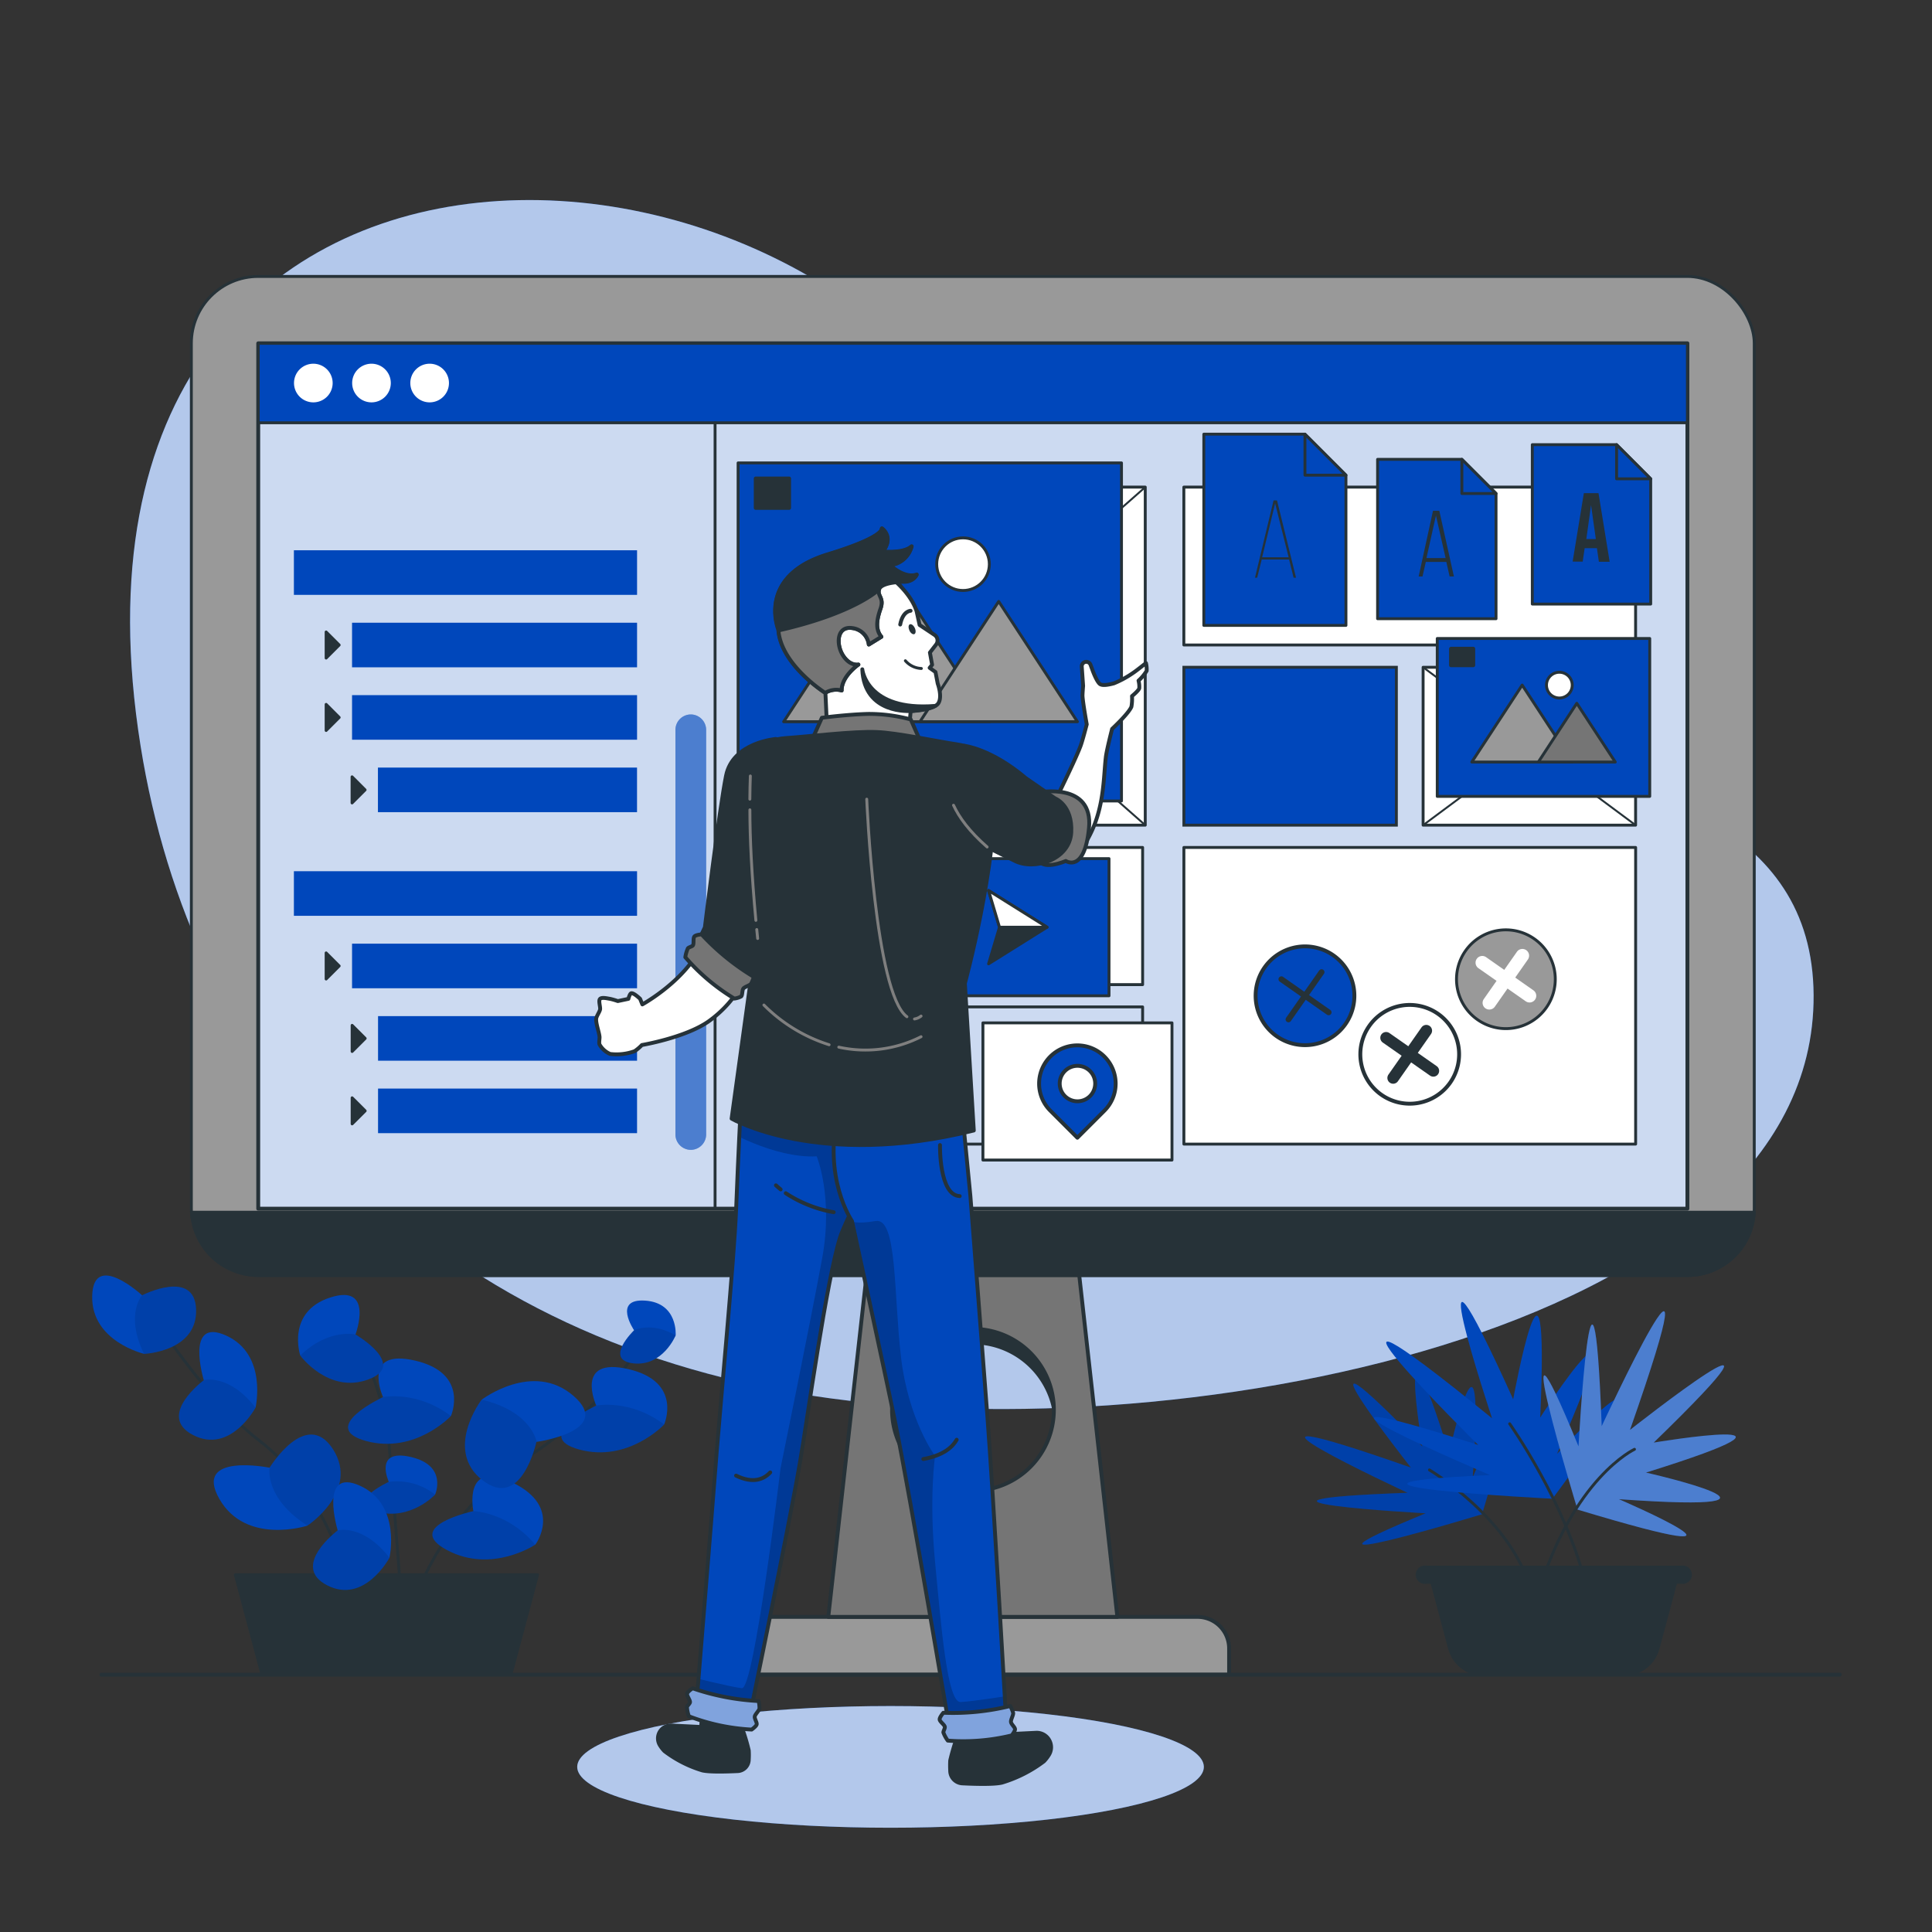 <svg xmlns="http://www.w3.org/2000/svg" xmlns:xlink="http://www.w3.org/1999/xlink" viewBox="0 0 500 500"><rect x="0" y="0" width="500" height="500" fill="#333333" stroke="none"/><defs><clipPath id="freepik--clip-path--inject-106"><rect x="66.83" y="88.85" width="369.87" height="223.95" style="fill:#0047BB;stroke:#263238;stroke-linecap:round;stroke-linejoin:round"></rect></clipPath><clipPath id="freepik--clip-path-2--inject-106"><path d="M178.8,297.58h0a4,4,0,0,1-4-3.95V188.85a4,4,0,0,1,4-3.95h0a4,4,0,0,1,3.95,3.95V293.63A4,4,0,0,1,178.8,297.58Z" style="fill:#0047BB"></path></clipPath><clipPath id="freepik--clip-path-3--inject-106"><path d="M191.65,287.57s-.52,9.61-1.16,25.77c-.48,12.11-4,49.63-5,62.3-1.29,16.75-5.38,66.91-5.38,66.91s5.38,4.62,13.84,1.92c0,0,10.22-49.34,13.08-66,2-11.67,6.84-46.92,10.38-58.23,1.16-3.7,6.54-14,6.54-14V287.57Z" style="fill:#0047BB;stroke:#263238;stroke-linecap:round;stroke-linejoin:round"></path></clipPath><clipPath id="freepik--clip-path-4--inject-106"><path d="M217,287.57H249l2.13,21.89s3.33,42.65,4.4,57c1.53,20.24,5,81.14,5,81.14l-14.57,1.15s-10.22-60.61-14.27-80.56C229,355,220.49,316,220.49,316S212.8,304.88,217,287.57Z" style="fill:#0047BB;stroke:#263238;stroke-linecap:round;stroke-linejoin:round"></path></clipPath><clipPath id="freepik--clip-path-5--inject-106"><path d="M179.25,436.93a61.94,61.94,0,0,0,17.08,3.3,8,8,0,0,1,.22,1.94c-.13.59-1.13,1.48-1.22,2.07s.63,1.55.49,2.06-1.3,1.31-1.3,1.31a52.92,52.92,0,0,1-16.23-3.44,8.5,8.5,0,0,1-.5-2.36c.06-.36.74-.9.78-1.27.07-.58-.88-1.66-.74-2.23S179.25,436.93,179.25,436.93Z" style="fill:#0047BB;stroke:#263238;stroke-linecap:round;stroke-linejoin:round"></path></clipPath><clipPath id="freepik--clip-path-6--inject-106"><path d="M244.14,443.26a61.93,61.93,0,0,0,17.3-1.74,8,8,0,0,1,.77,1.8c.05.6-.66,1.74-.57,2.34s1,1.3,1.05,1.83-.86,1.63-.86,1.63a53.09,53.09,0,0,1-16.54,1.35,8.42,8.42,0,0,1-1.15-2.12c0-.37.45-1.07.38-1.44-.1-.58-1.31-1.34-1.34-1.92S244.14,443.26,244.14,443.26Z" style="fill:#0047BB;stroke:#263238;stroke-linecap:round;stroke-linejoin:round"></path></clipPath></defs><g id="freepik--background-simple--inject-106"><path d="M266.69,137.06C222,19.68,7.08,10.12,36.4,193.16c13.11,81.84,69.54,150,169.5,167.35,94,16.26,264-14.65,263.46-103C468.8,169,294.8,210.83,266.69,137.06Z" style="fill:#0047BB"></path><path d="M266.69,137.06C222,19.68,7.08,10.12,36.4,193.16c13.11,81.84,69.54,150,169.5,167.35,94,16.26,264-14.65,263.46-103C468.8,169,294.8,210.83,266.69,137.06Z" style="fill:#fff;opacity:0.7"></path></g><g id="freepik--Device--inject-106"><path d="M230.83,368.39a20.94,20.94,0,0,1,41.87,0l3.5-1.24V348.69l-12.41-8.07-18.74-5.48-14.22,8.65-6.26,11.66v11.42Z" style="fill:#263238"></path><path d="M193.61,418.45H309.92a8.17,8.17,0,0,1,8.17,8.17v6.79a0,0,0,0,1,0,0H185.44a0,0,0,0,1,0,0v-6.79A8.17,8.17,0,0,1,193.61,418.45Z" style="fill:#999;stroke:#263238;stroke-linecap:round;stroke-linejoin:round"></path><path d="M278,318.34H225.57L214.36,418.45h74.81Zm-26.2,67.46a20.94,20.94,0,1,1,20.94-20.93A20.93,20.93,0,0,1,251.76,385.8Z" style="fill:#757575;stroke:#263238;stroke-linecap:round;stroke-linejoin:round"></path><rect x="49.52" y="71.54" width="404.48" height="258.56" rx="17.31" style="fill:#999;stroke:#263238;stroke-linecap:round;stroke-linejoin:round;stroke-width:0.75px"></rect><path d="M49.57,313.72A17.29,17.29,0,0,0,66.83,330.1H436.7A17.3,17.3,0,0,0,454,313.72Z" style="fill:#263238;stroke:#263238;stroke-linecap:round;stroke-linejoin:round;stroke-width:0.75px"></path><g id="freepik--Window--inject-106"><rect x="66.83" y="88.85" width="369.87" height="223.95" style="fill:#0047BB"></rect><g style="clip-path:url(#freepik--clip-path--inject-106)"><rect x="66.83" y="88.85" width="369.87" height="223.95" style="fill:#fff;opacity:0.8"></rect></g><rect x="66.83" y="88.85" width="369.87" height="223.95" style="fill:none;stroke:#263238;stroke-linecap:round;stroke-linejoin:round"></rect><rect x="66.83" y="88.85" width="369.87" height="20.56" style="fill:#0047BB;stroke:#263238;stroke-linecap:round;stroke-linejoin:round;stroke-width:0.75px"></rect><path d="M86.09,99.13a5,5,0,1,1-5-5A5,5,0,0,1,86.09,99.13Z" style="fill:#fff"></path><path d="M101.14,99.13a5,5,0,1,1-5-5A5,5,0,0,1,101.14,99.13Z" style="fill:#fff"></path><path d="M116.19,99.13a5,5,0,1,1-5-5A5,5,0,0,1,116.19,99.13Z" style="fill:#fff"></path><line x1="185.06" y1="312.79" x2="185.06" y2="109.41" style="fill:none;stroke:#263238;stroke-linecap:round;stroke-linejoin:round;stroke-width:0.75px"></line><path d="M178.8,297.58h0a4,4,0,0,1-4-3.95V188.85a4,4,0,0,1,4-3.95h0a4,4,0,0,1,3.95,3.95V293.63A4,4,0,0,1,178.8,297.58Z" style="fill:#0047BB"></path><g style="clip-path:url(#freepik--clip-path-2--inject-106)"><path d="M178.8,297.58h0a4,4,0,0,1-4-3.95V188.85a4,4,0,0,1,4-3.95h0a4,4,0,0,1,3.95,3.95V293.63A4,4,0,0,1,178.8,297.58Z" style="fill:#fff;opacity:0.3"></path></g><rect x="76.06" y="142.41" width="88.81" height="11.54" style="fill:#0047BB"></rect><rect x="91.11" y="161.16" width="73.76" height="11.54" style="fill:#0047BB"></rect><rect x="91.11" y="179.9" width="73.76" height="11.54" style="fill:#0047BB"></rect><rect x="97.81" y="198.65" width="67.05" height="11.54" style="fill:#0047BB"></rect><polygon points="84.4 170.31 84.4 163.55 87.78 166.93 84.4 170.31" style="fill:#263238;stroke:#263238;stroke-linecap:round;stroke-linejoin:round;stroke-width:0.75px"></polygon><polygon points="84.4 189.05 84.4 182.29 87.78 185.67 84.4 189.05" style="fill:#263238;stroke:#263238;stroke-linecap:round;stroke-linejoin:round;stroke-width:0.75px"></polygon><polygon points="91.11 207.8 91.11 201.04 94.49 204.42 91.11 207.8" style="fill:#263238;stroke:#263238;stroke-linecap:round;stroke-linejoin:round;stroke-width:0.75px"></polygon><rect x="76.06" y="225.47" width="88.81" height="11.54" style="fill:#0047BB"></rect><rect x="91.11" y="244.22" width="73.76" height="11.54" style="fill:#0047BB"></rect><rect x="97.84" y="262.97" width="67.03" height="11.54" style="fill:#0047BB"></rect><rect x="97.84" y="281.72" width="67.03" height="11.54" style="fill:#0047BB"></rect><polygon points="84.4 253.37 84.4 246.61 87.78 249.99 84.4 253.37" style="fill:#263238;stroke:#263238;stroke-linecap:round;stroke-linejoin:round;stroke-width:0.75px"></polygon><polygon points="91.13 272.12 91.13 265.36 94.51 268.74 91.13 272.12" style="fill:#263238;stroke:#263238;stroke-linecap:round;stroke-linejoin:round;stroke-width:0.75px"></polygon><polygon points="91.13 290.86 91.13 284.11 94.51 287.49 91.13 290.86" style="fill:#263238;stroke:#263238;stroke-linecap:round;stroke-linejoin:round;stroke-width:0.75px"></polygon><rect x="306.39" y="126.07" width="116.91" height="40.86" transform="translate(729.68 292.99) rotate(180)" style="fill:#fff;stroke:#263238;stroke-linecap:round;stroke-linejoin:round;stroke-width:0.75px"></rect><rect x="197.17" y="126.07" width="99.22" height="87.49" transform="translate(493.56 339.62) rotate(180)" style="fill:#fff;stroke:#263238;stroke-linecap:round;stroke-linejoin:round;stroke-width:0.75px"></rect><line x1="296.39" y1="213.55" x2="197.17" y2="126.07" style="fill:none;stroke:#263238;stroke-linecap:round;stroke-linejoin:round;stroke-width:0.5px"></line><line x1="197.17" y1="213.55" x2="296.39" y2="126.07" style="fill:none;stroke:#263238;stroke-linecap:round;stroke-linejoin:round;stroke-width:0.5px"></line><rect x="306.39" y="172.69" width="54.99" height="40.86" style="fill:#0047BB;stroke:#263238;stroke-miterlimit:10;stroke-width:0.75px"></rect><rect x="368.3" y="172.69" width="54.99" height="40.86" style="fill:#fff;stroke:#263238;stroke-linecap:round;stroke-linejoin:round;stroke-width:0.75px"></rect><line x1="423.29" y1="213.55" x2="368.3" y2="172.69" style="fill:none;stroke:#263238;stroke-linecap:round;stroke-linejoin:round;stroke-width:0.5px"></line><line x1="368.3" y1="213.55" x2="423.29" y2="172.69" style="fill:none;stroke:#263238;stroke-linecap:round;stroke-linejoin:round;stroke-width:0.5px"></line><rect x="306.39" y="219.32" width="116.91" height="76.77" style="fill:#fff;stroke:#263238;stroke-linecap:round;stroke-linejoin:round;stroke-width:0.75px"></rect><rect x="246.78" y="219.32" width="48.93" height="35.5" style="fill:#fff;stroke:#263238;stroke-linecap:round;stroke-linejoin:round;stroke-width:0.75px"></rect><rect x="246.78" y="260.59" width="48.93" height="35.5" style="fill:none;stroke:#263238;stroke-linecap:round;stroke-linejoin:round;stroke-width:0.75px"></rect><rect x="371.96" y="165.24" width="54.99" height="40.86" style="fill:#0047BB;stroke:#263238;stroke-linecap:round;stroke-linejoin:round;stroke-width:0.75px"></rect><rect x="375.52" y="167.89" width="5.76" height="4.28" style="fill:#263238;stroke:#263238;stroke-linecap:round;stroke-linejoin:round"></rect><polygon points="380.9 197.21 393.94 177.3 406.97 197.21 380.9 197.21" style="fill:#999;stroke:#263238;stroke-linecap:round;stroke-linejoin:round;stroke-width:0.75px"></polygon><polygon points="398.12 197.21 408.07 182.01 418.03 197.21 398.12 197.21" style="fill:#757575;stroke:#263238;stroke-linecap:round;stroke-linejoin:round;stroke-width:0.75px"></polygon><path d="M406.89,177.3a3.33,3.33,0,1,1-3.32-3.32A3.33,3.33,0,0,1,406.89,177.3Z" style="fill:#fff;stroke:#263238;stroke-linecap:round;stroke-linejoin:round;stroke-width:0.75px"></path><rect x="238.08" y="222.21" width="48.93" height="35.5" style="fill:#0047BB;stroke:#263238;stroke-linecap:round;stroke-linejoin:round;stroke-width:0.75px"></rect><polygon points="255.84 230.47 270.98 239.96 255.84 249.44 258.67 239.96 255.84 230.47" style="fill:#263238;stroke:#263238;stroke-linecap:round;stroke-linejoin:round;stroke-width:0.75px"></polygon><polygon points="258.67 239.96 255.84 230.47 270.98 239.96 258.67 239.96" style="fill:#fff;stroke:#263238;stroke-linecap:round;stroke-linejoin:round;stroke-width:0.75px"></polygon><polygon points="418.37 115.08 396.56 115.08 396.56 156.33 427.2 156.33 427.2 123.92 418.37 115.08" style="fill:#0047BB;stroke:#263238;stroke-linecap:round;stroke-linejoin:round;stroke-width:0.75px"></polygon><polygon points="427.2 123.92 418.37 123.92 418.37 115.08 427.2 123.92" style="fill:#0047BB;stroke:#263238;stroke-linecap:round;stroke-linejoin:round;stroke-width:0.75px"></polygon><path d="M409.9,127.62h3.79l2.89,17.77h-2.79l-.51-3.53v0h-3.17l-.51,3.48H407ZM413,139.5l-1.24-8.79h0l-1.22,8.79Z" style="fill:#263238"></path><polygon points="378.33 118.88 356.52 118.88 356.52 160.12 387.17 160.12 387.17 127.72 378.33 118.88" style="fill:#0047BB;stroke:#263238;stroke-linecap:round;stroke-linejoin:round;stroke-width:0.75px"></polygon><polygon points="387.17 127.72 378.33 127.72 378.33 118.88 387.17 127.72" style="fill:#0047BB;stroke:#263238;stroke-linecap:round;stroke-linejoin:round;stroke-width:0.75px"></polygon><path d="M369,145.42l-.85,3.76h-1l3.71-17h1.63l3.78,17h-1.11l-.85-3.76Zm.17-1h4.95l-2.5-11Z" style="fill:#263238"></path><polygon points="337.72 112.36 311.55 112.36 311.55 161.85 348.33 161.85 348.33 122.97 337.72 112.36" style="fill:#0047BB;stroke:#263238;stroke-linecap:round;stroke-linejoin:round;stroke-width:0.75px"></polygon><polygon points="348.33 122.97 337.72 122.97 337.72 112.36 348.33 122.97" style="fill:#0047BB;stroke:#263238;stroke-linecap:round;stroke-linejoin:round;stroke-width:0.75px"></polygon><path d="M326.53,144.8l-1.17,4.7h-.57l4.81-20h.89l4.92,20h-.63l-1.16-4.7Zm.11-.57h6.86L330,130.28Z" style="fill:#263238"></path><rect x="254.38" y="264.72" width="48.93" height="35.5" style="fill:#fff;stroke:#263238;stroke-linecap:round;stroke-linejoin:round;stroke-width:0.75px"></rect><path d="M285.82,273.44a9.87,9.87,0,0,0-14,14l7,7,7-7A9.87,9.87,0,0,0,285.82,273.44Zm-3.73,10.23a4.59,4.59,0,1,1,0-6.49A4.59,4.59,0,0,1,282.09,283.67Z" style="fill:#0047BB;stroke:#263238;stroke-linecap:round;stroke-linejoin:round"></path><rect x="191.03" y="119.8" width="99.22" height="87.49" transform="translate(481.27 327.09) rotate(180)" style="fill:#0047BB;stroke:#263238;stroke-linecap:round;stroke-linejoin:round;stroke-width:0.75px"></rect><rect x="195.59" y="123.82" width="8.64" height="7.62" transform="translate(399.81 255.27) rotate(180)" style="fill:#263238;stroke:#263238;stroke-linecap:round;stroke-linejoin:round"></rect><polygon points="202.81 186.78 229.51 146.01 256.2 186.78 202.81 186.78" style="fill:#999;stroke:#263238;stroke-linecap:round;stroke-linejoin:round;stroke-width:0.75px"></polygon><circle cx="249.23" cy="146.01" r="6.81" style="fill:#fff;stroke:#263238;stroke-linecap:round;stroke-linejoin:round;stroke-width:0.75px"></circle><polygon points="238.08 186.78 258.46 155.65 278.84 186.78 238.08 186.78" style="fill:#999;stroke:#263238;stroke-linecap:round;stroke-linejoin:round;stroke-width:0.75px"></polygon><path d="M350.32,255.49a12.78,12.78,0,1,1-14.8-10.37A12.77,12.77,0,0,1,350.32,255.49Z" style="fill:#0047BB;stroke:#263238;stroke-linecap:round;stroke-linejoin:round"></path><line x1="331.62" y1="253.42" x2="343.85" y2="261.99" style="fill:none;stroke:#263238;stroke-linecap:round;stroke-linejoin:round;stroke-width:1.5px"></line><line x1="342.02" y1="251.59" x2="333.46" y2="263.82" style="fill:none;stroke:#263238;stroke-linecap:round;stroke-linejoin:round;stroke-width:1.5px"></line><path d="M377.42,270.64a12.78,12.78,0,1,1-14.81-10.37A12.78,12.78,0,0,1,377.42,270.64Z" style="fill:#fff;stroke:#263238;stroke-linecap:round;stroke-linejoin:round"></path><line x1="358.72" y1="268.58" x2="370.95" y2="277.14" style="fill:none;stroke:#263238;stroke-linecap:round;stroke-linejoin:round;stroke-width:3px"></line><line x1="369.12" y1="266.74" x2="360.55" y2="278.97" style="fill:none;stroke:#263238;stroke-linecap:round;stroke-linejoin:round;stroke-width:3px"></line><path d="M402.31,251.2a12.78,12.78,0,1,1-14.81-10.36A12.79,12.79,0,0,1,402.31,251.2Z" style="fill:#999;stroke:#263238;stroke-linecap:round;stroke-linejoin:round;stroke-width:0.75px"></path><path d="M395.84,259.44a1.7,1.7,0,0,1-1-.32l-12.23-8.56a1.73,1.73,0,0,1,2-2.84l12.23,8.57a1.73,1.73,0,0,1-1,3.15Z" style="fill:#fff"></path><path d="M385.44,261.27a1.71,1.71,0,0,1-1-.31,1.72,1.72,0,0,1-.43-2.41l8.57-12.23a1.73,1.73,0,1,1,2.83,2l-8.56,12.23A1.75,1.75,0,0,1,385.44,261.27Z" style="fill:#fff"></path></g></g><g id="freepik--plant-1--inject-106"><polygon points="132.21 433.4 67.82 433.4 60.9 407.53 139.13 407.53 132.21 433.4" style="fill:#263238;stroke:#263238;stroke-linecap:round;stroke-linejoin:round;stroke-width:0.75px"></polygon><path d="M91.11,413.3s-5-26-24.28-40.7C51.79,361.1,36,335.14,36,335.14" style="fill:none;stroke:#263238;stroke-linecap:round;stroke-linejoin:round;stroke-width:0.75px"></path><path d="M69.77,379.84s-19.9-4-13,8.08,22.78,6.92,22.78,6.92,13.56-8.95,6.64-19.76S69.77,379.84,69.77,379.84Z" style="fill:#0047BB"></path><path d="M86.21,375.08c-6.93-10.81-16.44,4.76-16.44,4.76s-1.45,7.79,9.8,15C79.57,394.84,93.13,385.89,86.21,375.08Z" style="opacity:0.1"></path><path d="M36.78,335.22s-12.62-11.63-12.92.16,13.45,15,13.45,15S51,349.82,50.75,339,36.78,335.22,36.78,335.22Z" style="fill:#0047BB"></path><path d="M50.75,339c-.27-10.85-14-3.76-14-3.76s-4.45,5,.53,15.14C37.31,350.36,51,349.82,50.75,339Z" style="opacity:0.1"></path><path d="M52.74,357.19s-5-16.43,5.78-11.55,7.62,18.63,7.62,18.63S59.67,376.38,50,371.4,52.74,357.19,52.74,357.19Z" style="fill:#0047BB"></path><path d="M50,371.4c-9.65-5,2.71-14.21,2.71-14.21s6.44-1.82,13.4,7.08C66.14,364.27,59.67,376.38,50,371.4Z" style="opacity:0.1"></path><path d="M107.55,413.3s8.08-23,28.26-35.74,29.06-28.29,29.06-28.29" style="fill:none;stroke:#263238;stroke-linecap:round;stroke-linejoin:round;stroke-width:0.75px"></path><path d="M91.13,346.1s8.09,10.38,9.66,29,3,38.22,3,38.22" style="fill:none;stroke:#263238;stroke-linecap:round;stroke-linejoin:round;stroke-width:0.75px"></path><path d="M99.13,361.56s-5.8-12.73,8.33-9.43,9.24,14.33,9.24,14.33-9.28,9.91-21.94,6.47S99.13,361.56,99.13,361.56Z" style="fill:#0047BB"></path><path d="M94.76,372.93c-12.66-3.43,4.37-11.37,4.37-11.37s8.72-1.77,17.57,4.9C116.7,366.46,107.42,376.37,94.76,372.93Z" style="opacity:0.1"></path><path d="M154.31,363.76s-5.8-12.72,8.33-9.43,9.24,14.33,9.24,14.33-9.28,9.91-21.94,6.48S154.31,363.76,154.31,363.76Z" style="fill:#0047BB"></path><path d="M149.94,375.14c-12.66-3.44,4.37-11.38,4.37-11.38s8.72-1.77,17.57,4.9C171.88,368.66,162.6,378.57,149.94,375.14Z" style="opacity:0.1"></path><path d="M122.51,391.08s-2.83-13.7,10.22-7.35,5.83,16,5.83,16-11.24,7.6-22.83,1.45S122.51,391.08,122.51,391.08Z" style="fill:#0047BB"></path><path d="M115.73,401.2c-11.58-6.15,6.78-10.12,6.78-10.12s8.9.2,16,8.67C138.56,399.75,127.32,407.35,115.73,401.2Z" style="opacity:0.1"></path><path d="M100.62,383.5s-4-8.68,5.68-6.44,6.29,9.77,6.29,9.77-6.32,6.76-15,4.42S100.62,383.5,100.62,383.5Z" style="fill:#0047BB"></path><path d="M97.64,391.25c-8.63-2.34,3-7.75,3-7.75a16,16,0,0,1,12,3.33S106.27,393.59,97.64,391.25Z" style="opacity:0.1"></path><path d="M92,345.36s4.95-13.27-6.53-9.57-7.77,15-7.77,15,7.29,10,17.59,6.22S92,345.36,92,345.36Z" style="fill:#0047BB"></path><path d="M95.33,357c10.29-3.81-3.29-11.64-3.29-11.64s-7-1.65-14.3,5.42C77.74,350.78,85,360.82,95.33,357Z" style="opacity:0.1"></path><path d="M164.1,344.27S158.47,336,167,336.6s7.86,9,7.86,9-3.32,8.12-11,7.23S164.1,344.27,164.1,344.27Z" style="fill:#0047BB"></path><path d="M163.8,352.83c-7.71-.89.3-8.56.3-8.56s4.54-2.31,10.74,1.33C174.84,345.6,171.52,353.72,163.8,352.83Z" style="opacity:0.1"></path><path d="M138.83,373.16s20.12-2.75,9.6-11.9-23.8,1-23.8,1-9.85,12.91.25,20.84S138.83,373.16,138.83,373.16Z" style="fill:#0047BB"></path><path d="M124.88,383.07c10.1,7.93,14-9.91,14-9.91s-1.2-7.83-14.2-10.93C124.63,362.23,114.78,375.14,124.88,383.07Z" style="opacity:0.1"></path><path d="M87.4,396.07s-5-16.43,5.77-11.56,7.62,18.63,7.62,18.63-6.46,12.11-16.11,7.14S87.4,396.07,87.4,396.07Z" style="fill:#0047BB"></path><path d="M84.68,410.28c-9.64-5,2.72-14.21,2.72-14.21s6.44-1.83,13.39,7.07C100.79,403.14,94.33,415.25,84.68,410.28Z" style="opacity:0.1"></path></g><g id="freepik--plant-2--inject-106"><path d="M365.14,379.81s-35.44-45,2.94-5.48c0,0-7.29-43.82,6.92,1.74,0,0,9.59-42.36,6.14,6.24,0,0,17.58-40.77,2.41,9.57,0,0-58.66,17.88-14.6-.24,0,0-60.08-3.28-4.68-5.31C364.27,386.33,304,358.37,365.14,379.81Z" style="fill:#0047BB"></path><path d="M365.14,379.81s-35.44-45,2.94-5.48c0,0-7.29-43.82,6.92,1.74,0,0,9.59-42.36,6.14,6.24,0,0,17.58-40.77,2.41,9.57,0,0-58.66,17.88-14.6-.24,0,0-60.08-3.28-4.68-5.31C364.27,386.33,304,358.37,365.14,379.81Z" style="opacity:0.1"></path><path d="M369.94,380.42s20.18,12.11,25.66,29.42" style="fill:none;stroke:#263238;stroke-linecap:round;stroke-linejoin:round;stroke-width:0.75px"></path><path d="M435.14,405.57h-66a2,2,0,1,0,0,3.93h1.42l4.57,17.06a9.22,9.22,0,0,0,8.91,6.85h36.17a9.22,9.22,0,0,0,8.91-6.85l4.57-17.06h1.42a2,2,0,1,0,0-3.93Z" style="fill:#263238;stroke:#263238;stroke-linecap:round;stroke-linejoin:round;stroke-width:0.75px"></path><path d="M386.14,367.05s-21.38-64.33,5.47-4.92c0,0,9.48-51.7,7,4.72,0,0,27.69-43.31,4.34,9.41,0,0,35.94-38.33-1.17,11.61,0,0-72.47-3.64-16.15-6.12,0,0-65.56-27.77-3.08-7.8C382.55,374,326.69,318.63,386.14,367.05Z" style="fill:#0047BB"></path><path d="M390.7,368.47s14.42,20.31,19.61,41.37" style="fill:none;stroke:#263238;stroke-linecap:round;stroke-linejoin:round;stroke-width:0.75px"></path><path d="M421.84,370.06s50.43-39.72,6.14,3.28c0,0,49.1-8.17-2,7.76,0,0,47.47,10.75-7,6.89,0,0,45.69,19.7-10.72,2.69,0,0-20-65.73.26-16.36,0,0,3.68-67.32,6-5.24C414.54,369.08,445.87,301.53,421.84,370.06Z" style="fill:#0047BB"></path><path d="M421.84,370.06s50.43-39.72,6.14,3.28c0,0,49.1-8.17-2,7.76,0,0,47.47,10.75-7,6.89,0,0,45.69,19.7-10.72,2.69,0,0-20-65.73.26-16.36,0,0,3.68-67.32,6-5.24C414.54,369.08,445.87,301.53,421.84,370.06Z" style="fill:#fff;opacity:0.3"></path><path d="M398,412.72c9.07-30.28,25-37.64,25-37.64" style="fill:none;stroke:#263238;stroke-linecap:round;stroke-linejoin:round;stroke-width:0.75px"></path></g><g id="freepik--Shadow--inject-106"><ellipse cx="230.47" cy="457.27" rx="81.09" ry="15.75" style="fill:#0047BB"></ellipse><ellipse cx="230.47" cy="457.27" rx="81.09" ry="15.75" style="fill:#fff;opacity:0.7"></ellipse></g><g id="freepik--Floor--inject-106"><line x1="26.23" y1="433.41" x2="476.14" y2="433.41" style="fill:none;stroke:#263238;stroke-linecap:round;stroke-linejoin:round"></line></g><g id="freepik--Character--inject-106"><path d="M214,187.59l-.38-8.27s-11.35-7.12-12.12-16.15c0,0-5.95-13.94,12.69-19.61,14.86-4.52,14-6.73,14-6.73s3.18,2.11.24,6c0,0,5.34.57,7.45-1.35a6.41,6.41,0,0,1-5.68,4.81s3.76,3.65,7,2.5c0,0-1.18,2.88-5.88,1.34,0,0,4.36,3.44,5.88,8l.79,3.61,3.87,2.58a1.72,1.72,0,0,1,.41,2.48l-1.61,2.08.57,3.17-.64.79,1.51,1.08.58,3s1.29,3.39.14,5.12-7.14,2-7.14,2l-.65,7.21Z" style="fill:#fff;stroke:#263238;stroke-linecap:round;stroke-linejoin:round"></path><path d="M217.82,178.69c-.07-3.67,4.33-6.7,4.33-6.7s-2.17.5-4-2.38-1.59-7.64,2.38-7.07a4.88,4.88,0,0,1,4.32,4.26l3.25-2c-1.59-1.87-1.23-4.4-.22-7.28s-.93-3.25-.36-5c.44-1.32,3.28-1.73,4.61-1.85-.46-.42-.75-.65-.75-.65,4.7,1.54,5.88-1.34,5.88-1.34-3.27,1.15-7-2.5-7-2.5a6.41,6.41,0,0,0,5.68-4.81c-2.11,1.92-7.45,1.35-7.45,1.35,2.94-3.85-.24-6-.24-6s.82,2.21-14,6.73c-18.64,5.67-12.69,19.61-12.69,19.61.77,9,12.12,16.15,12.12,16.15A5.44,5.44,0,0,1,217.82,178.69Z" style="fill:#263238;stroke:#263238;stroke-linecap:round;stroke-linejoin:round"></path><path d="M235.66,158.07s-2,0-2.69,3.56" style="fill:none;stroke:#263238;stroke-linecap:round;stroke-linejoin:round"></path><path d="M238.45,173a5.77,5.77,0,0,1-4.14-2" style="fill:none;stroke:#263238;stroke-linecap:round;stroke-linejoin:round;stroke-width:0.75px"></path><path d="M223.16,173.21C223.63,185,235.7,184,235.7,184s4.25-.21,6.27-1.31C224.25,184.1,223.16,173.21,223.16,173.21Z" style="fill:#263238;stroke:#263238;stroke-linecap:round;stroke-linejoin:round"></path><path d="M236.74,162.51c.33.69.29,1.4-.09,1.59s-1-.24-1.3-.93-.29-1.41.1-1.59S236.41,161.81,236.74,162.51Z" style="fill:#263238"></path><path d="M245.1,434.2l2.5,15.66a53.59,53.59,0,0,0-1.69,5.77,24.39,24.39,0,0,0,0,2.61,3.31,3.31,0,0,0,3.14,3.3c3.25.16,8.15.3,10.24-.19a34.3,34.3,0,0,0,10.88-5.52,9.22,9.22,0,0,0,1.23-1.57,3.74,3.74,0,0,0,.19-3.82h0a3.7,3.7,0,0,0-3.46-2l-8.51.42-1.25-16.44Z" style="fill:#263238;stroke:#263238;stroke-linecap:round;stroke-linejoin:round"></path><path d="M194.51,433.73l-2.25,14.09a48.49,48.49,0,0,1,1.52,5.19,19.77,19.77,0,0,1,0,2.35,3,3,0,0,1-2.82,3c-2.93.14-7.34.27-9.22-.18a30.78,30.78,0,0,1-9.79-5,8.57,8.57,0,0,1-1.11-1.42,3.37,3.37,0,0,1-.17-3.44h0a3.34,3.34,0,0,1,3.12-1.76l7.66.38,1.12-14.8Z" style="fill:#263238;stroke:#263238;stroke-linecap:round;stroke-linejoin:round"></path><path d="M191.65,287.57s-.52,9.61-1.16,25.77c-.48,12.11-4,49.63-5,62.3-1.29,16.75-5.38,66.91-5.38,66.91s5.38,4.62,13.84,1.92c0,0,10.22-49.34,13.08-66,2-11.67,6.84-46.92,10.38-58.23,1.16-3.7,6.54-14,6.54-14V287.57Z" style="fill:#0047BB"></path><g style="clip-path:url(#freepik--clip-path-3--inject-106)"><path d="M187.17,292.05s12.94,7.79,24.19,7.21c0,0,4.33,10.39,1.44,26.25S202,380,202,380s-6.82,57.29-10,56.91-12.83-2.83-12.83-2.83l.91,8.45,12.21,2.08,7.07-3.11,16.37-52L219,348.15l5.48-34.43L220,290.47l-23.5-6.21h-8.66Z" style="opacity:0.2"></path></g><path d="M191.65,287.57s-.52,9.61-1.16,25.77c-.48,12.11-4,49.63-5,62.3-1.29,16.75-5.38,66.91-5.38,66.91s5.38,4.62,13.84,1.92c0,0,10.22-49.34,13.08-66,2-11.67,6.84-46.92,10.38-58.23,1.16-3.7,6.54-14,6.54-14V287.57Z" style="fill:none;stroke:#263238;stroke-linecap:round;stroke-linejoin:round"></path><path d="M203.35,308.8a33.12,33.12,0,0,0,12.41,4.92" style="fill:none;stroke:#263238;stroke-linecap:round;stroke-linejoin:round"></path><path d="M200.81,306.76c.37.35.77.7,1.22,1.06" style="fill:none;stroke:#263238;stroke-linecap:round;stroke-linejoin:round"></path><path d="M199.33,381.06c-1.63,1.76-4.37,3-8.84.83" style="fill:none;stroke:#263238;stroke-linecap:round;stroke-linejoin:round"></path><path d="M271.42,210.55s6.54-13,8.23-17.5c.51-1.36,1.6-5.59,1.6-5.59s-1-5.51-1.1-7.37c0-.65.16-2.59.16-2.59l-.35-5a1.17,1.17,0,0,1,.48-1h0a1.18,1.18,0,0,1,1.79.55l.63,1.71s1.05,2.82,1.87,3.31,2.7,0,3.55-.22a25.69,25.69,0,0,0,5-2.73c.87-.57,3.29-2.52,3.29-2.52a6.83,6.83,0,0,1,.19,2,11.45,11.45,0,0,1-2.11,2.55,6.17,6.17,0,0,1,.19,2c-.22.65-1.88,2-1.88,2a11.44,11.44,0,0,1-.15,2.75c-.71,1.76-5,5.74-5,5.74s-1.4,5.44-1.62,7.3c-.76,6.49-.23,16.2-7.31,25.1L272,216.59Z" style="fill:#fff;stroke:#263238;stroke-linecap:round;stroke-linejoin:round"></path><path d="M268.75,205.08s14.26-2.82,13.08,9.23c-1.16,11.73-6,8.51-6,8.51s-6.53,2.84-7.11-.81S268.75,205.08,268.75,205.08Z" style="fill:#757575;stroke:#263238;stroke-linecap:round;stroke-linejoin:round"></path><path d="M210.25,191.24l2.45-5.48s6.49-.86,12-1a41.53,41.53,0,0,1,11,1.44l2.74,6.2Z" style="fill:#757575;stroke:#263238;stroke-linecap:round;stroke-linejoin:round"></path><path d="M217,287.57H249l2.13,21.89s3.33,42.65,4.4,57c1.53,20.24,5,81.14,5,81.14l-14.57,1.15s-10.22-60.61-14.27-80.56C229,355,220.49,316,220.49,316S212.8,304.88,217,287.57Z" style="fill:#0047BB"></path><g style="clip-path:url(#freepik--clip-path-4--inject-106)"><path d="M220.49,316s.58.91,6.16,0,4.61,18.9,6.53,35.24S242,376.81,242,376.81s-1.61,10.61,0,27.53,3.15,36.34,6.61,36.15,13.08-1.73,13.08-1.73l6.35,3.51-6.35,12.64-21.92-4.24L232.8,440.3l-10.19-73.86-5.39-34.59,1.54-8.26Z" style="opacity:0.2"></path></g><path d="M217,287.57H249l2.13,21.89s3.33,42.65,4.4,57c1.53,20.24,5,81.14,5,81.14l-14.57,1.15s-10.22-60.61-14.27-80.56C229,355,220.49,316,220.49,316S212.8,304.88,217,287.57Z" style="fill:none;stroke:#263238;stroke-linecap:round;stroke-linejoin:round"></path><path d="M189.34,289.5s22.5,13.07,62.68,3.07l-2.31-38.07s8.27-30.19,7.87-51.85c-.1-5.42-4.49-9.21-9.85-10s-15.5-3-20.8-3.2c-5.94-.27-17.71,1.18-23.64,1.57-5.62.37-10.38,4.17-10.59,9.8-.35,8.88-.17,24,2.41,46.9Z" style="fill:#263238;stroke:#263238;stroke-linecap:round;stroke-linejoin:round"></path><path d="M200.81,191.24s-11.18.87-12.91,9.52S182.42,240,182.42,240l-2.31,4.85,12.11,9.57s4.67-6.22,5.48-8.65C200.73,236.7,200.81,191.24,200.81,191.24Z" style="fill:#263238;stroke:#263238;stroke-linecap:round;stroke-linejoin:round"></path><path d="M192.22,254.4a29.71,29.71,0,0,1-8.94,10c-6.05,4.18-17.16,6.05-17.16,6.05a11.31,11.31,0,0,1-1.87,1.59,13.63,13.63,0,0,1-6.35.72,5.76,5.76,0,0,1-2.74-2.45c-.2-.46.05-1.52,0-2-.11-1.19-1-3.5-.86-4.69.07-.64.88-1.74,1-2.38s-.49-2.26,0-2.74,1.95-.09,2.59,0a18.67,18.67,0,0,1,2,.58l2.74-.58s.33-1.33.72-1.44c.66-.18,2.31,1.44,2.31,1.44l.58,1.44s8.94-4.9,13.84-12.54Z" style="fill:#fff;stroke:#263238;stroke-linecap:round;stroke-linejoin:round"></path><path d="M249.51,193s6.93.71,16,8.4l7.5,5.19s4.62,1.73,4.23,8.85-9.61,9.9-14.61,7.35-8.22-3.7-10-6c-2.59-3.36-5.94-11.72-5.77-16C246.92,198.79,249.51,193,249.51,193Z" style="fill:#263238;stroke:#263238;stroke-linecap:round;stroke-linejoin:round"></path><path d="M247.59,372.6c-1.07,1.9-3.44,4.07-8.64,5" style="fill:none;stroke:#263238;stroke-linecap:round;stroke-linejoin:round"></path><path d="M236.67,263.71a3.65,3.65,0,0,0,1.7-.75" style="fill:none;stroke:#7f7f7f;stroke-linecap:round;stroke-linejoin:round;stroke-width:0.75px"></path><path d="M224.31,206.82s2.11,50.27,10.4,56.31" style="fill:none;stroke:#7f7f7f;stroke-linecap:round;stroke-linejoin:round;stroke-width:0.75px"></path><path d="M217.08,271a31.79,31.79,0,0,0,21.29-2.7" style="fill:none;stroke:#7f7f7f;stroke-linecap:round;stroke-linejoin:round;stroke-width:0.75px"></path><path d="M197.7,260.1a41.37,41.37,0,0,0,16.87,10.28" style="fill:none;stroke:#7f7f7f;stroke-linecap:round;stroke-linejoin:round;stroke-width:0.75px"></path><path d="M181.57,241.81a61.8,61.8,0,0,0,13.5,11,7.66,7.66,0,0,1-.72,1.81c-.39.46-1.7.77-2,1.26s-.18,1.66-.54,2a5.11,5.11,0,0,1-1.77.55,52.86,52.86,0,0,1-12.68-10.7,8.38,8.38,0,0,1,.67-2.31c.23-.29,1.08-.45,1.29-.75.33-.48,0-1.88.4-2.32S181.57,241.81,181.57,241.81Z" style="fill:#757575;stroke:#263238;stroke-linecap:round;stroke-linejoin:round"></path><path d="M195.85,240.56c.07.76.15,1.54.23,2.32" style="fill:none;stroke:#7f7f7f;stroke-linecap:round;stroke-linejoin:round;stroke-width:0.75px"></path><path d="M194.07,209.58c0,7.2.44,16.64,1.55,28.61" style="fill:none;stroke:#7f7f7f;stroke-linecap:round;stroke-linejoin:round;stroke-width:0.75px"></path><path d="M194.19,200.82q-.1,2.63-.13,6" style="fill:none;stroke:#7f7f7f;stroke-linecap:round;stroke-linejoin:round;stroke-width:0.75px"></path><path d="M246.77,208.39c1.45,3.14,4.1,6.79,8.7,10.81" style="fill:none;stroke:#7f7f7f;stroke-linecap:round;stroke-linejoin:round;stroke-width:0.75px"></path><path d="M179.25,436.93a61.94,61.94,0,0,0,17.08,3.3,8,8,0,0,1,.22,1.94c-.13.59-1.13,1.48-1.22,2.07s.63,1.55.49,2.06-1.3,1.31-1.3,1.31a52.92,52.92,0,0,1-16.23-3.44,8.5,8.5,0,0,1-.5-2.36c.06-.36.74-.9.78-1.27.07-.58-.88-1.66-.74-2.23S179.25,436.93,179.25,436.93Z" style="fill:#0047BB"></path><g style="clip-path:url(#freepik--clip-path-5--inject-106)"><path d="M179.25,436.93a61.94,61.94,0,0,0,17.08,3.3,8,8,0,0,1,.22,1.94c-.13.59-1.13,1.48-1.22,2.07s.63,1.55.49,2.06-1.3,1.31-1.3,1.31a52.92,52.92,0,0,1-16.23-3.44,8.5,8.5,0,0,1-.5-2.36c.06-.36.74-.9.78-1.27.07-.58-.88-1.66-.74-2.23S179.25,436.93,179.25,436.93Z" style="fill:#fff;opacity:0.5"></path></g><path d="M179.25,436.93a61.94,61.94,0,0,0,17.08,3.3,8,8,0,0,1,.22,1.94c-.13.59-1.13,1.48-1.22,2.07s.63,1.55.49,2.06-1.3,1.31-1.3,1.31a52.92,52.92,0,0,1-16.23-3.44,8.5,8.5,0,0,1-.5-2.36c.06-.36.74-.9.78-1.27.07-.58-.88-1.66-.74-2.23S179.25,436.93,179.25,436.93Z" style="fill:none;stroke:#263238;stroke-linecap:round;stroke-linejoin:round"></path><path d="M244.14,443.26a61.93,61.93,0,0,0,17.3-1.74,8,8,0,0,1,.77,1.8c.05.6-.66,1.74-.57,2.34s1,1.3,1.05,1.83-.86,1.63-.86,1.63a53.09,53.09,0,0,1-16.54,1.35,8.42,8.42,0,0,1-1.15-2.12c0-.37.45-1.07.38-1.44-.1-.58-1.31-1.34-1.34-1.92S244.14,443.26,244.14,443.26Z" style="fill:#0047BB"></path><g style="clip-path:url(#freepik--clip-path-6--inject-106)"><path d="M244.14,443.26a61.93,61.93,0,0,0,17.3-1.74,8,8,0,0,1,.77,1.8c.05.6-.66,1.74-.57,2.34s1,1.3,1.05,1.83-.86,1.63-.86,1.63a53.09,53.09,0,0,1-16.54,1.35,8.42,8.42,0,0,1-1.15-2.12c0-.37.45-1.07.38-1.44-.1-.58-1.31-1.34-1.34-1.92S244.14,443.26,244.14,443.26Z" style="fill:#fff;opacity:0.5"></path></g><path d="M244.14,443.26a61.93,61.93,0,0,0,17.3-1.74,8,8,0,0,1,.77,1.8c.05.6-.66,1.74-.57,2.34s1,1.3,1.05,1.83-.86,1.63-.86,1.63a53.09,53.09,0,0,1-16.54,1.35,8.42,8.42,0,0,1-1.15-2.12c0-.37.45-1.07.38-1.44-.1-.58-1.31-1.34-1.34-1.92S244.14,443.26,244.14,443.26Z" style="fill:none;stroke:#263238;stroke-linecap:round;stroke-linejoin:round"></path><path d="M243.27,296.34s-.28,13,5.1,13.21" style="fill:none;stroke:#263238;stroke-linecap:round;stroke-linejoin:round"></path><path d="M201.45,163.17c.77,9,12.12,16.15,12.12,16.15a5.44,5.44,0,0,1,4.25-.63c-.07-3.67,4.33-6.7,4.33-6.7s-2.17.5-4-2.38-1.59-7.64,2.38-7.07a4.88,4.88,0,0,1,4.32,4.26l3.25-2c-1.59-1.87-1.23-4.4-.22-7.28s-.93-3.25-.36-5C227.48,152.59,221.25,158.69,201.45,163.17Z" style="fill:#757575;stroke:#263238;stroke-linecap:round;stroke-linejoin:round"></path></g></svg>